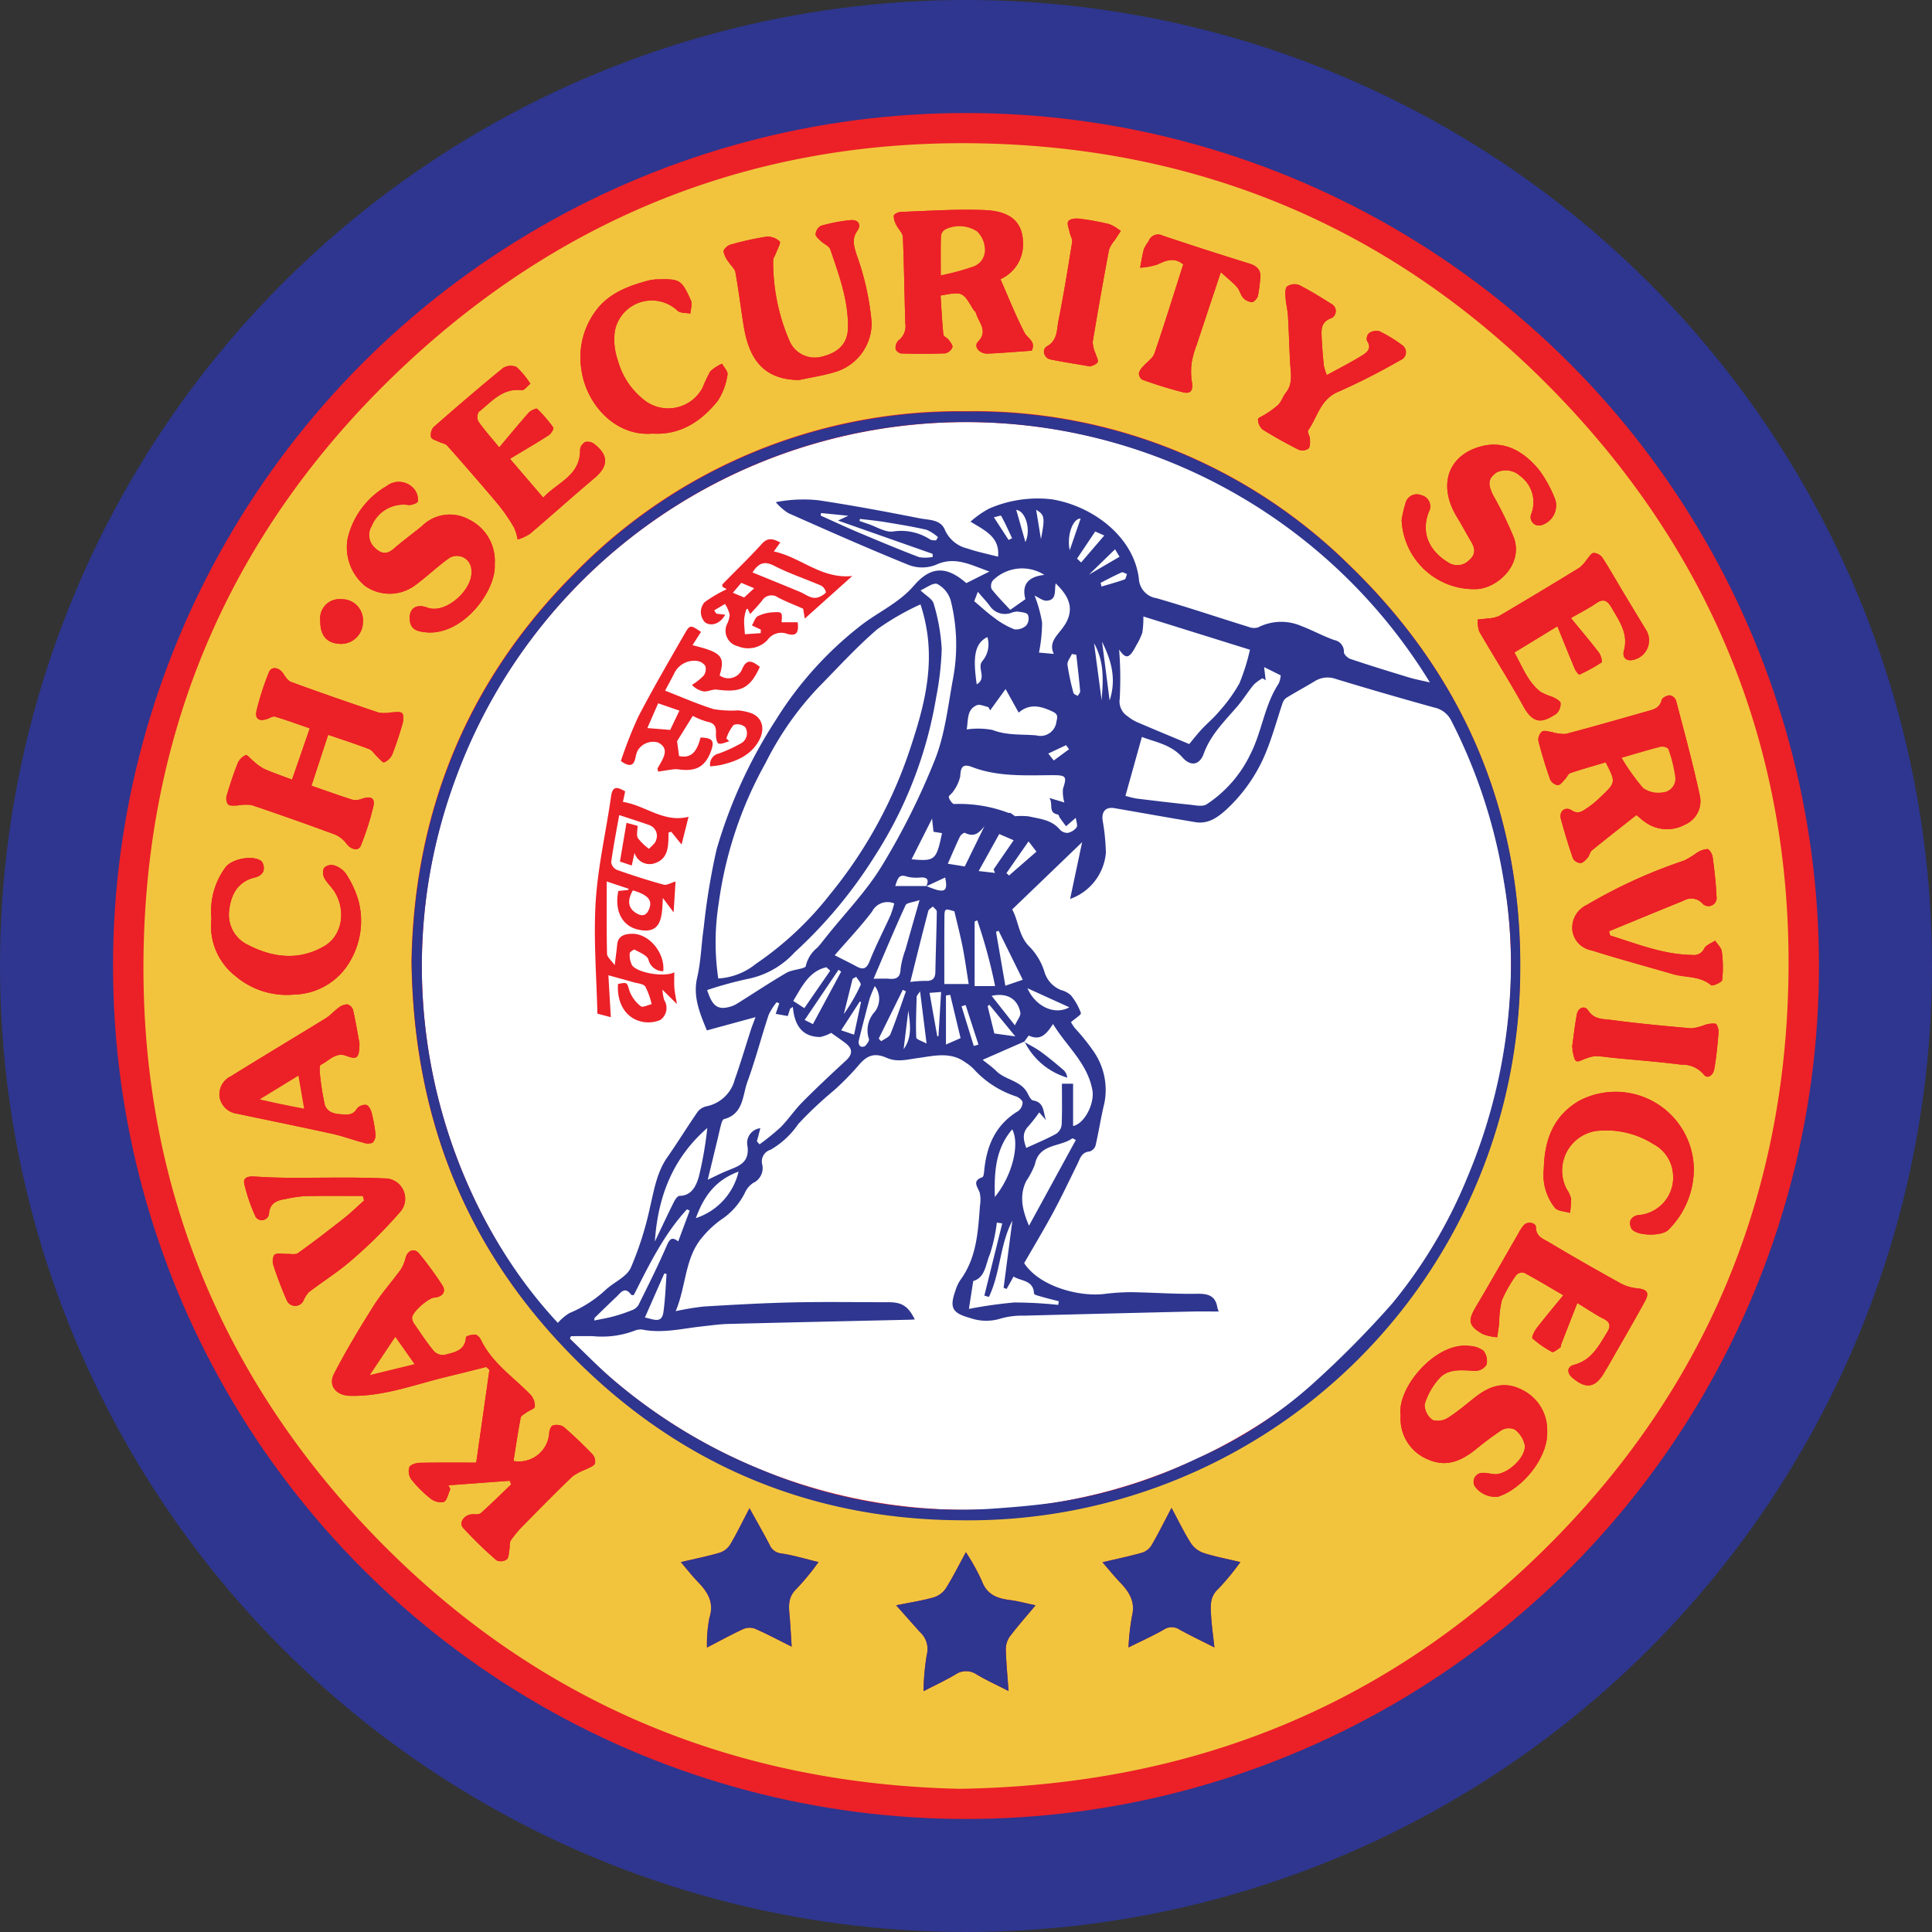 <svg xmlns="http://www.w3.org/2000/svg" viewBox="0 0 226.5 226.5"><rect x="0" y="0" width="226.5" height="226.5" fill="#333333" stroke="none"/><g id="Layer_2" data-name="Layer 2"><g id="Layer_1-2" data-name="Layer 1"><circle cx="113.25" cy="113.25" r="113.25" fill="#2e368f"/><circle cx="113.25" cy="113.25" r="100" fill="#ec2027"/><path d="M110.666,116.124c0-1.858-.03-3.285.028-4.709a1.053,1.053,0,0,1,.6-.716,3.794,3.794,0,0,1,3.632.3,3.072,3.072,0,0,1,.888,1.893,2.051,2.051,0,0,1-1.433,2.233A29.334,29.334,0,0,1,110.666,116.124Z" fill="#f2c43e"/><path d="M112.51,209.712C85.4,209.123,61.7,199.105,42.676,178.78c-17.208-18.389-25.925-40.5-25.858-65.592.075-27.852,10.509-51.673,30.957-70.67C67.01,24.649,90.088,16,116.309,16.843c26.685.855,49.393,11.307,67.6,30.841,17.093,18.34,25.831,40.381,25.774,65.387-.064,27.883-10.475,51.739-30.95,70.8C160.339,200.986,138.287,209.312,112.51,209.712ZM48.236,112.689c.218,17.589,5.928,32.6,17.7,45.067,12.622,13.372,28.368,20.331,46.7,20.415a64.664,64.664,0,0,0,65.527-62.348c.687-19.424-6.021-36.118-20.01-49.62a62.615,62.615,0,0,0-44.945-18,62.943,62.943,0,0,0-45.86,18.989C54.693,79.838,48.538,95.294,48.236,112.689ZM60.2,171.28c.27-1.688.515-3.389.841-5.074.049-.254.468-.449.736-.643.316-.229.915-.415.925-.641a2,2,0,0,0-.461-1.358c-2.011-2.1-4.528-3.729-5.848-6.461-.13-.27-.429-.611-.678-.635-.367-.036-1.083.164-1.091.3-.092,1.628-1.413,1.772-2.513,2.079a1.48,1.48,0,0,1-1.244-.441c-.828-1-1.546-2.1-2.286-3.172a1.316,1.316,0,0,1-.276-.736c.04-.7,1.891-2.322,2.649-2.382.924-.073,1.38-.687.907-1.422a40.184,40.184,0,0,0-2.73-3.734c-.546-.667-1.323-.378-1.569.457a4.6,4.6,0,0,1-.561,1.391c-1.04,1.445-2.25,2.778-3.2,4.279-1.64,2.6-3.233,5.246-4.644,7.977-.716,1.387.259,2.534,1.841,2.578,3.918.11,7.534-1.3,11.253-2.2,1.587-.382,3.168-.787,4.752-1.182l.373.338c-.508,3.575-1.017,7.15-1.547,10.877-2.084,0-4.373-.026-6.66.023-.419.009-1.067.23-1.187.525a1.651,1.651,0,0,0,.222,1.4,13.293,13.293,0,0,0,2.192,2.205,2.007,2.007,0,0,0,1.611.469c.41-.192.539-.989.791-1.522l-.236-.441,7.192-.533.171.428c-1.176,1.125-2.335,2.269-3.546,3.357-.2.178-.623.149-.941.143-.943-.019-1.715.957-1.146,1.594a47.009,47.009,0,0,0,3.92,3.81,1.252,1.252,0,0,0,1.185-.1c.25-.195.244-.737.319-1.132.071-.372-.017-.833.173-1.114a13.261,13.261,0,0,1,1.533-1.817c1.877-1.911,3.758-3.821,5.69-5.676a6.856,6.856,0,0,1,1.568-.823c.382-.206.9-.362,1.071-.69a1.269,1.269,0,0,0-.312-1.1c-1.078-1.115-2.2-2.2-3.375-3.207a1.538,1.538,0,0,0-1.261-.15c-.224.069-.426.618-.421.948A3.564,3.564,0,0,1,60.2,171.28ZM191.85,95.553c.335.274.674.6,1.059.856a4.385,4.385,0,0,0,4.62.275,2.983,2.983,0,0,0,1.765-3.349c-.809-3.771-1.827-7.5-2.805-11.229a.992.992,0,0,0-.746-.591c-.334.02-.875.294-.935.55-.217.936-.935,1.105-1.659,1.31-3.191.9-6.377,1.826-9.584,2.667a4.749,4.749,0,0,1-1.617-.215c-.4-.051-.907-.237-1.162-.063a1.274,1.274,0,0,0-.425,1.1c.387,1.53.854,3.043,1.38,4.531a1.192,1.192,0,0,0,.9.657c.289-.005.584-.442.851-.714.216-.221.348-.615.6-.7,1.378-.464,2.78-.856,4.155-1.267,1.191,2.334,1.2,2.356-.545,4.01a11.14,11.14,0,0,1-1.647,1.364c-.517.327-.994.768-1.794.254-.775-.5-1.5.128-1.27,1,.421,1.563.891,3.115,1.421,4.644a1.1,1.1,0,0,0,.881.54c.287-.01.6-.352.831-.614s.269-.678.515-.878C188.35,98.292,190.1,96.935,191.85,95.553ZM38.472,86.145c1.7.583,3.27,1.088,4.812,1.68.361.138.6.577.913.864.276.255.673.747.836.682a1.814,1.814,0,0,0,.942-.9c.48-1.21.879-2.457,1.238-3.71.106-.367.129-.979-.083-1.159-.25-.212-.8-.095-1.212-.091a4.869,4.869,0,0,1-1.488.039q-5.171-1.734-10.3-3.6c-.372-.135-.667-.593-.906-.961-.5-.769-1.4-.927-1.7-.176a31.7,31.7,0,0,0-1.449,4.5c-.227.979.313,1.3,1.276.959.3-.1.638-.336.885-.262,1.347.408,2.671.892,4.078,1.376L34.24,91.4c-1.191-.453-2.273-.817-3.312-1.281a6.589,6.589,0,0,1-1.26-.931c-.3-.232-.687-.735-.848-.668a1.847,1.847,0,0,0-.934.913c-.5,1.246-.919,2.526-1.3,3.814a1.237,1.237,0,0,0,.151,1.059c.236.2.733.126,1.116.124a5.4,5.4,0,0,1,1.63-.052q4.944,1.664,9.837,3.478a3.374,3.374,0,0,1,1.341,1.1c.517.661,1.38.855,1.647.174a31.98,31.98,0,0,0,1.47-4.618c.216-.963-.311-1.216-1.327-.875a1.972,1.972,0,0,1-1.1.125c-1.578-.494-3.134-1.061-4.834-1.649Zm82.484-45.029c.518-1.11-.5-1.448-.851-2.126-1.05-2.016-1.882-4.144-2.815-6.263a4.465,4.465,0,0,0,2.607-3.453c.325-3.318-1.52-4.527-4.477-4.646-3.259-.132-6.534.1-9.8.213-.3.01-.813.259-.839.449a2.212,2.212,0,0,0,.321,1.12c.225.474.729.907.749,1.373.143,3.385.179,6.775.286,10.162a2.07,2.07,0,0,1-.817,1.976,1.263,1.263,0,0,0-.322,1c.018.2.422.511.659.517,1.718.043,3.44.056,5.157-.011a1.215,1.215,0,0,0,.839-.7c.082-.211-.225-.611-.422-.881-.176-.242-.613-.4-.635-.63-.154-1.526-.228-3.059-.326-4.567,2.582-.476,2.581-.475,3.8,1.586.1.171.3.3.35.48.3,1.092,1.474,2.07.227,3.358-.533.551.182,1.421,1.16,1.38C117.514,41.386,119.212,41.236,120.956,41.116Zm43.249,124.839a5.164,5.164,0,0,0,3.23,5.158c2.118.923,3.826.179,5.467-1.1a37.565,37.565,0,0,1,3.133-2.341,1.7,1.7,0,0,1,1.555-.072,3.115,3.115,0,0,1,1.178,1.872c.077,1.462-2.056,3.378-3.492,3.36-.468-.006-.939-.178-1.4-.15a1.041,1.041,0,0,0-.961,1.589,2.938,2.938,0,0,0,2.723,1.195c2.769-.868,5.9-4.537,5.747-7.7a5.231,5.231,0,0,0-3-4.852c-1.99-1.02-3.738-.431-5.376.841-1.062.824-2.079,1.72-3.212,2.431a2.183,2.183,0,0,1-1.834.3,2.25,2.25,0,0,1-.944-1.837,8,8,0,0,1,1.758-3.089c1.128-1.185,2.73-.889,4.228-.841a1.568,1.568,0,0,0,1.271-.734,1.942,1.942,0,0,0-.358-1.621,2.888,2.888,0,0,0-1.63-.563C168.4,157.249,163.734,162.642,164.205,165.955Zm.116-104.995a8.482,8.482,0,0,0,8.985,8.094c2.375-.246,5.246-2.9,4.187-5.987a42.669,42.669,0,0,0-2.431-4.978c-.683-1.374-.594-1.991.386-2.7a2.479,2.479,0,0,1,2.737.388,3.816,3.816,0,0,1,1.342,4.447.981.981,0,0,0,1.163,1.349,2.409,2.409,0,0,0,1.654-2.962,14.532,14.532,0,0,0-1.907-3.515c-1.718-2.108-4-3.5-6.777-2.775-3.867,1.014-5.177,4.522-2.821,8.354.559.909,1.053,1.858,1.6,2.774.475.8.632,1.5-.2,2.217a1.928,1.928,0,0,1-2.479.255c-2-1.209-3.257-3.25-2.272-5.869a1.341,1.341,0,0,0-.847-1.994,1.367,1.367,0,0,0-1.875.964A14.462,14.462,0,0,0,164.321,60.96ZM58,66.146a5.388,5.388,0,0,0-3.011-5.239,4.637,4.637,0,0,0-5.5.744c-1.1.91-2.256,1.742-3.33,2.676-.916.8-1.608.524-2.344-.241a2.016,2.016,0,0,1-.237-2.423,4.024,4.024,0,0,1,4.345-2.455c.369.019,1.054-.249,1.073-.437a1.959,1.959,0,0,0-.386-1.369,2.328,2.328,0,0,0-3.311-.4,9.618,9.618,0,0,0-4.538,6.11,5.863,5.863,0,0,0,2.056,5.593,5.016,5.016,0,0,0,5.787-.041c1.376-1,2.608-2.2,3.988-3.19a1.7,1.7,0,0,1,2.673,1.44c.215,2.168-2.991,5.121-5.144,4.32-1.451-.54-2.274.225-2.057,1.615.152.979.9,1.164,1.748,1.266C54.212,74.652,58.2,69.266,58,66.146ZM93.678,44.552c1.421-.308,2.87-.522,4.255-.946a5.982,5.982,0,0,0,4.257-5.79,31.335,31.335,0,0,0-1.767-7.958c-.283-.953-.61-1.8.08-2.784.522-.745.125-1.348-.8-1.266a19.744,19.744,0,0,0-3.47.668,1.262,1.262,0,0,0-.612.97c-.019.262.368.582.622.827.353.342.962.567,1.1.966,1.012,2.993,2.137,5.97,2.069,9.212-.037,1.735-1.007,2.842-2.975,3.34a3.23,3.23,0,0,1-3.815-1.682,23.326,23.326,0,0,1-1.979-9.564c-.008-.279.222-.561.326-.848.173-.478.6-1.23.444-1.386a2.067,2.067,0,0,0-1.532-.566,34.834,34.834,0,0,0-4.268.948c-.329.091-.8.542-.784.81a3.033,3.033,0,0,0,.612,1.241c.246.4.7.752.778,1.176.37,2.056.626,4.133.954,6.2C87.732,41.655,89.169,44.516,93.678,44.552Zm-35.151,7.9c-.98-1.2-1.772-2.08-2.448-3.045a1.164,1.164,0,0,1,.049-1.119c1.495-1.172,2.761-2.819,5.029-2.54.3.037.677-.49,1.018-.756a10.092,10.092,0,0,0-1.613-1.961,1.7,1.7,0,0,0-1.6.123c-2.763,2.253-5.466,4.579-8.145,6.931a1.4,1.4,0,0,0-.286,1.172c.056.236.58.372.9.532s.788.219,1.015.476c2.022,2.284,4.03,4.582,5.99,6.92a20.65,20.65,0,0,1,1.828,2.67,5.885,5.885,0,0,1,.422,1.4,5.975,5.975,0,0,0,1.44-.667c2.539-2.156,5.014-4.385,7.56-6.531,1.649-1.39,1.7-2.664-.015-4.006a1.281,1.281,0,0,0-1.056-.234,1.191,1.191,0,0,0-.616.9c.061,3.066-2.665,3.82-4.313,5.623l-3.9-4.552c1.572-.945,3.079-1.82,4.546-2.76.276-.177.623-.778.537-.9a15.594,15.594,0,0,0-1.9-2.2c-.1-.1-.748.189-.977.446C60.856,49.65,59.77,50.977,58.527,52.452Zm126.39,100.313c1.307.791,2.187,1.4,3.133,1.874.828.419.724.961.352,1.56-.976,1.573-1.809,3.257-3.862,3.8-.849.226-.873.95-.2,1.526,1.594,1.361,2.7,1.179,3.733-.614.158-.274.33-.541.487-.816,1.432-2.508,2.891-5,4.278-7.534.563-1.03.256-1.4-.884-1.526a5.16,5.16,0,0,1-1.9-.549c-2.838-1.571-5.66-3.173-8.442-4.842-.644-.387-1.539-.636-1.545-1.75,0-.569-.989-.74-1.421-.272a5.466,5.466,0,0,0-.65.991c-1.645,2.841-3.26,5.7-4.936,8.524-1,1.679-.942,2.26.733,3.249a5.734,5.734,0,0,0,1.729.381c.08-.566.173-1.13.236-1.7a11.052,11.052,0,0,1,.306-2.616,15.584,15.584,0,0,1,1.7-2.98.971.971,0,0,1,.908-.263c1.462.78,2.882,1.637,4.6,2.638-1.1,1.345-2.145,2.589-3.138,3.875-.262.339-.6,1.078-.489,1.174a11.892,11.892,0,0,0,2.3,1.6c.185.1.657-.314.977-.522.071-.047.043-.228.086-.338C183.615,156.09,184.222,154.542,184.917,152.765Zm-.748-80.3c1.228-.712,2.153-1.175,2.995-1.757.882-.609,1.336-.224,1.773.533.905,1.564,2,3.05,1.445,5.049-.171.614.108,1.164.837,1.113a2.338,2.338,0,0,0,1.735-3.6q-1.359-2.229-2.7-4.466c-.795-1.321-1.548-2.668-2.391-3.957a1.361,1.361,0,0,0-1.028-.558c-.285.022-.544.491-.8.775a4.725,4.725,0,0,1-.827.935q-4.7,2.88-9.452,5.684a3.789,3.789,0,0,1-1.313.285c-.4.062-.8.082-1.2.121a3.911,3.911,0,0,0,.186,1.424c1.7,2.942,3.543,5.807,5.182,8.783,1.265,2.3,2.4,1.774,3.832.873a1.616,1.616,0,0,0,.518-1.265c-.012-.255-.546-.534-.892-.714a9.741,9.741,0,0,1-1.392-.569c-1.565-1.181-2.182-2.991-3.132-4.653l5.037-3.075c.724,1.781,1.372,3.4,2.051,5.015.109.259.462.683.524.654a19.01,19.01,0,0,0,2.6-1.43c.117-.081-.062-.842-.293-1.144C186.444,75.188,185.358,73.913,184.169,72.46ZM42.141,122.286c-.2-1.047-.435-2.486-.755-3.907a.988.988,0,0,0-.683-.629,1.766,1.766,0,0,0-1.015.4c-.526.374-.956.894-1.5,1.23-3.7,2.277-7.432,4.5-11.118,6.8a2.334,2.334,0,0,0-1.319,2.479,2.381,2.381,0,0,0,2.036,1.91c3.735.784,7.475,1.545,11.2,2.365,1.207.265,2.374.705,3.57,1.022a1.619,1.619,0,0,0,1.116.019,1.271,1.271,0,0,0,.344-1.023,16.529,16.529,0,0,0-.466-2.554c-.087-.335-.364-.82-.616-.861a1.265,1.265,0,0,0-1.08.421c-.466.813-1.152.745-1.87.674a3.111,3.111,0,0,1-1.147-.237,1.522,1.522,0,0,1-.748-.818,30.972,30.972,0,0,1-.541-3.266c-.061-.505-.146-1.384.061-1.479.95-.435,1.713-1.525,2.982-1.047S42.134,124.063,42.141,122.286ZM132.3,193.142c1.549-.773,2.89-1.371,4.154-2.1a1.637,1.637,0,0,1,1.833.01c1.3.715,2.642,1.353,4.085,2.083-.147-1.367-.322-2.575-.394-3.79-.064-1.093-.155-2.154.838-3.065a28.944,28.944,0,0,0,2.6-3.15c-1.59-.381-2.992-.64-4.338-1.076a2.948,2.948,0,0,1-1.467-1.141c-.793-1.249-1.437-2.592-2.271-4.14-.871,1.652-1.57,3.068-2.364,4.427a2.019,2.019,0,0,1-1.095.832c-1.456.412-2.94.72-4.636,1.12.79.909,1.381,1.646,2.033,2.326,1.082,1.128,1.859,2.29,1.425,4A27.287,27.287,0,0,0,132.3,193.142Zm-24.026,5.128c1.428-.74,2.612-1.284,3.722-1.951a2.211,2.211,0,0,1,2.525,0c1.133.67,2.338,1.219,3.72,1.927-.125-1.759-.275-3.256-.316-4.756a2.631,2.631,0,0,1,.4-1.543c.934-1.256,1.981-2.428,3.085-3.754-1.134-.236-2.08-.5-3.043-.618-1.495-.192-2.678-.646-3.264-2.25a24.772,24.772,0,0,0-1.865-3.357c-.9,1.64-1.571,3.02-2.393,4.306a2.684,2.684,0,0,1-1.444,1.011c-1.352.375-2.748.59-4.34.912,1.009,1.136,1.891,2.135,2.781,3.127a2.674,2.674,0,0,1,.813,2.667A27.966,27.966,0,0,0,108.271,198.27ZM79.822,183.136c.726.854,1.274,1.572,1.9,2.217,1.176,1.215,2.054,2.429,1.449,4.314a15.881,15.881,0,0,0-.286,3.487c1.538-.8,2.854-1.523,4.216-2.152a1.882,1.882,0,0,1,1.367-.078c1.409.611,2.767,1.339,4.345,2.122-.073-1.171-.127-2.153-.2-3.134-.095-1.29-.4-2.555.778-3.651a29.571,29.571,0,0,0,2.571-3.131c-1.558-.374-2.951-.805-4.377-1.013a1.665,1.665,0,0,1-1.383-1.062c-.707-1.354-1.469-2.679-2.333-4.239-.847,1.616-1.5,2.977-2.272,4.27a2.3,2.3,0,0,1-1.214.944C82.959,182.45,81.5,182.741,79.822,183.136Zm108.942-73.463-.127-.5c2.913-1.2,5.821-2.4,8.741-3.584a1.765,1.765,0,0,1,2.173.289.958.958,0,0,0,1.683-.789c-.059-1.536-.24-3.071-.444-4.6-.048-.357-.374-.928-.615-.951A2.567,2.567,0,0,0,198.9,100a11.065,11.065,0,0,1-1.439.886,59.58,59.58,0,0,0-11.413,5.2,2.944,2.944,0,0,0-1.69,3.119,2.736,2.736,0,0,0,2.216,2.21c3.153,1.005,6.354,1.858,9.53,2.79,1.489.437,3.167.183,4.5,1.3.169.141,1.266-.341,1.3-.612a13.935,13.935,0,0,0-.043-3.334c-.055-.451-.513-.852-.787-1.276-.439.3-1.056.5-1.274.913a1.33,1.33,0,0,1-1.421.76C194.992,111.911,191.916,110.644,188.764,109.673ZM42.54,140.209l.144.532c-.785.7-1.538,1.441-2.363,2.091-1.77,1.394-3.557,2.769-5.388,4.08-.3.217-.865.081-1.307.093-.474.013-1.027-.137-1.393.063-.227.124-.328.819-.213,1.168a44.491,44.491,0,0,0,1.595,4.206,1.077,1.077,0,0,0,1.973.021,3.34,3.34,0,0,1,.615-.968c1.661-1.271,3.455-2.385,5.022-3.76a53.3,53.3,0,0,0,5.576-5.527,2.372,2.372,0,0,0-1.735-4.054c-3.762-.171-7.537-.05-11.307-.075-1.32-.009-2.642-.062-3.96-.146-.693-.044-1.344.1-1.156.88a20.281,20.281,0,0,0,1.341,3.875.865.865,0,0,0,1.549-.32c.065-1.319.9-1.636,1.951-1.8a16.273,16.273,0,0,1,2.215-.338C37.979,140.181,40.26,140.209,42.54,140.209ZM76.5,50.833c3.294.192,5.726-1.447,7.658-3.855a7.614,7.614,0,0,0,1.13-3.056c.082-.361-.41-.853-.64-1.285a4.873,4.873,0,0,0-1.382.907,16.665,16.665,0,0,0-.908,1.924,4.56,4.56,0,0,1-6.626,1.59,8.829,8.829,0,0,1-3.3-4.811,7.368,7.368,0,0,1-.346-3.463,4.407,4.407,0,0,1,7.374-2.331c.34.284.978.213,1.478.308.03-.518.248-1.121.06-1.541-1.114-2.478-1.294-2.54-4.072-2.466a5.358,5.358,0,0,0-1.278.235c-2.363.659-4.563,1.581-6.006,3.734a9.107,9.107,0,0,0-1.482,6.623C68.725,47.4,72.138,51.2,76.5,50.833ZM24.789,107.707a7.431,7.431,0,0,0,2.792,6.706,9.306,9.306,0,0,0,6.96,2.184,7.763,7.763,0,0,0,6.64-4.157,9.3,9.3,0,0,0,.865-6.773,11.512,11.512,0,0,0-1.533-3.3,2.7,2.7,0,0,0-1.442-.94,1.211,1.211,0,0,0-1.094.347,1.375,1.375,0,0,0,.053,1.171c.291.553.789.991,1.136,1.519,1.41,2.15,1.041,5.19-1.171,6.469-2.919,1.688-5.943,1.372-8.866-.132a3.9,3.9,0,0,1-2.28-3.88c.167-1.85.905-3.556,3.073-4.061a1.432,1.432,0,0,0,.935-.662,1.344,1.344,0,0,0-.168-1.2c-.938-.83-3.535-.328-4.274.71A8.663,8.663,0,0,0,24.789,107.707ZM180.992,137a6.2,6.2,0,0,0,1.294,4.593c.336.41,1.167.415,1.772.606a9.774,9.774,0,0,0,.12-1.707,3.324,3.324,0,0,0-.5-1.074,4.7,4.7,0,0,1,3.364-6.816,10.33,10.33,0,0,1,6.784,1.522,4.307,4.307,0,0,1,2.3,3.406,4.421,4.421,0,0,1-4.065,4.925,1.2,1.2,0,0,0-.9.58,1.243,1.243,0,0,0,.163,1.088c.694.8,3.521.821,4.267.063a10.042,10.042,0,0,0,2.985-7.294,9.178,9.178,0,0,0-13.384-7.87C182.1,130.791,181.071,133.653,180.992,137ZM155.555,43.974a6.3,6.3,0,0,1-.358-1.12c-.112-1.064-.2-2.131-.249-3.2-.05-1-.132-1.935,1.2-2.385a.942.942,0,0,0-.08-1.651c-1.24-.777-2.485-1.557-3.789-2.214a1.573,1.573,0,0,0-1.38.169c-.246.186-.222.824-.194,1.253.049.745.244,1.481.288,2.225.109,1.825.153,3.654.252,5.479.065,1.206.368,2.423-.5,3.508-.343.43-.506,1.015-.881,1.4a10.262,10.262,0,0,1-1.538,1.134c-.293.2-.857.406-.847.584a1.648,1.648,0,0,0,.525,1.188c1.373.863,2.8,1.649,4.247,2.38a1.236,1.236,0,0,0,1.141-.134c.225-.219.189-.756.175-1.15-.012-.336-.34-.8-.211-.981,1.121-1.581,1.414-3.7,3.636-4.573a77.575,77.575,0,0,0,7.163-3.652,1,1,0,0,0,.271-1.741,16.133,16.133,0,0,0-2.726-1.667,1.5,1.5,0,0,0-1.192.225.946.946,0,0,0-.256.891c.626.891,0,1.379-.577,1.734C158.371,42.486,157,43.181,155.555,43.974ZM138.717,31c-1.13,3.534-2.2,7-3.375,10.435-.2.574-.863.983-1.292,1.486a1.872,1.872,0,0,0-.525.8.914.914,0,0,0,.363.78,49.6,49.6,0,0,0,4.858,1.5c.9.209,1.153-.325.989-1.22a7.741,7.741,0,0,1-.011-2.359,11.394,11.394,0,0,1,.588-2.042c.887-2.693,1.786-5.383,2.813-8.471.769.7,1.388,1.186,1.906,1.763.309.344.391.891.7,1.232a1.552,1.552,0,0,0,1.044.514c.25-.009.617-.434.7-.736a16.311,16.311,0,0,0,.267-1.987c.138-1.013-.34-1.508-1.289-1.8q-5.089-1.579-10.144-3.273a1.169,1.169,0,0,0-1.648.652,5.525,5.525,0,0,0-.55.91c-.2.721-.306,1.467-.451,2.2A7.889,7.889,0,0,0,135.706,31C136.727,30.517,137.66,30.128,138.717,31Zm-10.9,11.966c.182-.094.684-.2.859-.494.133-.225-.153-.7-.25-1.058a3.587,3.587,0,0,1-.322-1.319q.9-5.421,1.916-10.823a3.621,3.621,0,0,1,.662-1.095c.234-.365.475-.725.714-1.088a5.175,5.175,0,0,0-1.317-.8,30.048,30.048,0,0,0-3.6-.654c-.413-.052-1.069.041-1.237.306-.181.284.066.854.158,1.292.082.4.349.806.29,1.17-.492,3.072-.99,6.146-1.6,9.2-.212,1.058-.088,2.3-1.346,3-.641.358-.359,1.38.394,1.536C124.6,42.437,126.086,42.66,127.816,42.961ZM184.3,122.8l.065.008a1.766,1.766,0,0,0,.006.477c.116.394.164.975.43,1.112s.754-.193,1.148-.307a3.956,3.956,0,0,1,1.11-.274c.748.018,1.492.147,2.239.219,2.6.253,5.2.444,7.79.781a3.274,3.274,0,0,1,2.617,1.112c.505.688,1.154.056,1.262-.555.256-1.436.393-2.895.508-4.351.027-.343-.155-.953-.359-1.01a3.013,3.013,0,0,0-1.312.169,5.7,5.7,0,0,1-1.547.373c-3.109-.273-6.22-.56-9.312-.978-.942-.127-2.037-.018-2.742-1.1-.421-.645-1.189-.36-1.343.46C184.622,120.21,184.483,121.507,184.3,122.8ZM37.548,72.8c-.01,1.766.8,2.659,2.437,2.691a2.571,2.571,0,0,0,2.565-2.577,2.47,2.47,0,0,0-2.544-2.665A2.261,2.261,0,0,0,37.548,72.8Z" fill="#f2c43e"/><path d="M132.3,193.142a27.287,27.287,0,0,1,.407-3.662c.434-1.715-.343-2.877-1.425-4-.652-.68-1.243-1.417-2.033-2.326,1.7-.4,3.18-.708,4.636-1.12a2.019,2.019,0,0,0,1.095-.832c.794-1.359,1.493-2.775,2.364-4.427.834,1.548,1.478,2.891,2.271,4.14a2.948,2.948,0,0,0,1.467,1.141c1.346.436,2.748.7,4.338,1.076a28.944,28.944,0,0,1-2.6,3.15c-.993.911-.9,1.972-.838,3.065.072,1.215.247,2.423.394,3.79-1.443-.73-2.785-1.368-4.085-2.083a1.637,1.637,0,0,0-1.833-.01C135.187,191.771,133.846,192.369,132.3,193.142Z" fill="#2e368f"/><path d="M108.271,198.27a27.966,27.966,0,0,1,.382-4.275,2.674,2.674,0,0,0-.813-2.667c-.89-.992-1.772-1.991-2.781-3.127,1.592-.322,2.988-.537,4.34-.912a2.684,2.684,0,0,0,1.444-1.011c.822-1.286,1.5-2.666,2.393-4.306a24.772,24.772,0,0,1,1.865,3.357c.586,1.6,1.769,2.058,3.264,2.25.963.123,1.909.382,3.043.618-1.1,1.326-2.151,2.5-3.085,3.754a2.631,2.631,0,0,0-.4,1.543c.041,1.5.191,3,.316,4.756-1.382-.708-2.587-1.257-3.72-1.927a2.211,2.211,0,0,0-2.525,0C110.883,196.986,109.7,197.53,108.271,198.27Z" fill="#2e368f"/><path d="M79.822,183.136c1.676-.395,3.137-.686,4.56-1.106a2.3,2.3,0,0,0,1.214-.944c.77-1.293,1.425-2.654,2.272-4.27.864,1.56,1.626,2.885,2.333,4.239a1.665,1.665,0,0,0,1.383,1.062c1.426.208,2.819.639,4.377,1.013a29.571,29.571,0,0,1-2.571,3.131c-1.179,1.1-.873,2.361-.778,3.651.072.981.126,1.963.2,3.134-1.578-.783-2.936-1.511-4.345-2.122A1.882,1.882,0,0,0,87.1,191c-1.362.629-2.678,1.356-4.216,2.152a15.881,15.881,0,0,1,.286-3.487c.605-1.885-.273-3.1-1.449-4.314C81.1,184.708,80.548,183.99,79.822,183.136Z" fill="#2e368f"/><path d="M60.2,171.28a3.564,3.564,0,0,0,4.186-3.214c0-.33.2-.879.421-.948a1.538,1.538,0,0,1,1.261.15c1.178,1.008,2.3,2.092,3.375,3.207a1.269,1.269,0,0,1,.312,1.1c-.17.328-.689.484-1.071.69a6.856,6.856,0,0,0-1.568.823c-1.932,1.855-3.813,3.765-5.69,5.676a13.261,13.261,0,0,0-1.533,1.817c-.19.281-.1.742-.173,1.114-.075.395-.069.937-.319,1.132a1.252,1.252,0,0,1-1.185.1,47.009,47.009,0,0,1-3.92-3.81c-.569-.637.2-1.613,1.146-1.594.318.006.743.035.941-.143,1.211-1.088,2.37-2.232,3.546-3.357l-.171-.428-7.192.533.236.441c-.252.533-.381,1.33-.791,1.522a2.007,2.007,0,0,1-1.611-.469,13.293,13.293,0,0,1-2.192-2.205,1.651,1.651,0,0,1-.222-1.4c.12-.3.768-.516,1.187-.525,2.287-.049,4.576-.023,6.66-.023.53-3.727,1.039-7.3,1.547-10.877l-.373-.338c-1.584.4-3.165.8-4.752,1.182-3.719.9-7.335,2.309-11.253,2.2-1.582-.044-2.557-1.191-1.841-2.578,1.411-2.731,3-5.375,4.644-7.977.946-1.5,2.156-2.834,3.2-4.279a4.6,4.6,0,0,0,.561-1.391c.246-.835,1.023-1.124,1.569-.457a40.184,40.184,0,0,1,2.73,3.734c.473.735.017,1.349-.907,1.422-.758.06-2.609,1.683-2.649,2.382a1.316,1.316,0,0,0,.276.736c.74,1.074,1.458,2.169,2.286,3.172a1.48,1.48,0,0,0,1.244.441c1.1-.307,2.421-.451,2.513-2.079.008-.131.724-.331,1.091-.3.249.024.548.365.678.635,1.32,2.732,3.837,4.364,5.848,6.461a2,2,0,0,1,.461,1.358c-.01.226-.609.412-.925.641-.268.194-.687.389-.736.643C60.719,167.891,60.474,169.592,60.2,171.28ZM46.586,156.673l-2.98,4.467,5.226-1.277Z" fill="#ec2027"/><path d="M191.85,95.553c-1.753,1.382-3.5,2.739-5.216,4.136-.246.2-.3.624-.515.878s-.544.6-.831.614a1.1,1.1,0,0,1-.881-.54c-.53-1.529-1-3.081-1.421-4.644-.234-.869.5-1.494,1.27-1,.8.514,1.277.073,1.794-.254a11.14,11.14,0,0,0,1.647-1.364c1.742-1.654,1.736-1.676.545-4.01-1.375.411-2.777.8-4.155,1.267-.248.084-.38.478-.6.7-.267.272-.562.709-.851.714a1.192,1.192,0,0,1-.9-.657c-.526-1.488-.993-3-1.38-4.531a1.274,1.274,0,0,1,.425-1.1c.255-.174.766.012,1.162.063a4.749,4.749,0,0,0,1.617.215c3.207-.841,6.393-1.764,9.584-2.667.724-.2,1.442-.374,1.659-1.31.06-.256.6-.53.935-.55a.992.992,0,0,1,.746.591c.978,3.732,2,7.458,2.805,11.229a2.983,2.983,0,0,1-1.765,3.349,4.385,4.385,0,0,1-4.62-.275C192.524,96.152,192.185,95.827,191.85,95.553Zm-1.488-6.77a25.122,25.122,0,0,0,2.523,3.542,3.113,3.113,0,0,0,2.257.508,1.618,1.618,0,0,0,1.51-1.7,16.186,16.186,0,0,0-.82-3.351c-.057-.181-.609-.362-.872-.3C193.561,87.831,192.181,88.258,190.362,88.783Z" fill="#ec2027"/><path d="M38.472,86.145l-1.959,5.971c1.7.588,3.256,1.155,4.834,1.649a1.972,1.972,0,0,0,1.1-.125c1.016-.341,1.543-.088,1.327.875a31.98,31.98,0,0,1-1.47,4.618c-.267.681-1.13.487-1.647-.174a3.374,3.374,0,0,0-1.341-1.1q-4.891-1.814-9.837-3.478a5.4,5.4,0,0,0-1.63.052c-.383,0-.88.078-1.116-.124a1.237,1.237,0,0,1-.151-1.059c.38-1.288.8-2.568,1.3-3.814a1.847,1.847,0,0,1,.934-.913c.161-.067.552.436.848.668a6.589,6.589,0,0,0,1.26.931c1.039.464,2.121.828,3.312,1.281l2.083-6.01c-1.407-.484-2.731-.968-4.078-1.376-.247-.074-.59.158-.885.262-.963.339-1.5.02-1.276-.959a31.7,31.7,0,0,1,1.449-4.5c.3-.751,1.2-.593,1.7.176.239.368.534.826.906.961q5.124,1.864,10.3,3.6a4.869,4.869,0,0,0,1.488-.039c.417,0,.962-.121,1.212.091.212.18.189.792.083,1.159-.359,1.253-.758,2.5-1.238,3.71a1.814,1.814,0,0,1-.942.9c-.163.065-.56-.427-.836-.682-.31-.287-.552-.726-.913-.864C41.742,87.233,40.167,86.728,38.472,86.145Z" fill="#ec2027"/><path d="M120.109,38.992c-1.05-2.02-1.89-4.15-2.82-6.26a4.492,4.492,0,0,0,2.61-3.46c.32-3.32-1.52-4.53-4.48-4.64-3.26-.14-6.53.1-9.8.21-.3.01-.81.26-.84.45a2.2,2.2,0,0,0,.32,1.12c.23.47.73.91.75,1.37.14,3.39.18,6.78.29,10.16a2.1,2.1,0,0,1-.82,1.98,1.256,1.256,0,0,0-.32,1,.876.876,0,0,0,.66.52c1.72.04,3.44.05,5.15-.02a1.188,1.188,0,0,0,.84-.69c.09-.21-.22-.61-.42-.88-.17-.24-.61-.4-.63-.63-.16-1.53-.23-3.06-.33-4.57,2.58-.47,2.58-.47,3.81,1.59.1.17.3.3.35.48.3,1.09,1.47,2.07.22,3.36-.53.55.18,1.42,1.16,1.38,1.7-.08,3.4-.23,5.15-.35C121.469,40,120.459,39.672,120.109,38.992Zm-6.09-7.72a29.782,29.782,0,0,1-3.71,1c0-1.86-.03-3.28.03-4.71a1.039,1.039,0,0,1,.59-.71,3.8,3.8,0,0,1,3.63.29,3.062,3.062,0,0,1,.89,1.9A2.046,2.046,0,0,1,114.019,31.272Z" fill="#ec2027"/><path d="M114.019,31.272a29.782,29.782,0,0,1-3.71,1c0-1.86-.03-3.28.03-4.71a1.039,1.039,0,0,1,.59-.71,3.8,3.8,0,0,1,3.63.29,3.062,3.062,0,0,1,.89,1.9A2.046,2.046,0,0,1,114.019,31.272Z" fill="#f2c43e"/><path d="M164.205,165.955c-.471-3.313,4.194-8.706,8.086-8.162a2.888,2.888,0,0,1,1.63.563,1.942,1.942,0,0,1,.358,1.621,1.568,1.568,0,0,1-1.271.734c-1.5-.048-3.1-.344-4.228.841a8,8,0,0,0-1.758,3.089,2.25,2.25,0,0,0,.944,1.837,2.183,2.183,0,0,0,1.834-.3c1.133-.711,2.15-1.607,3.212-2.431,1.638-1.272,3.386-1.861,5.376-.841a5.231,5.231,0,0,1,3,4.852c.148,3.164-2.978,6.833-5.747,7.7a2.938,2.938,0,0,1-2.723-1.195,1.041,1.041,0,0,1,.961-1.589c.463-.028.934.144,1.4.15,1.436.018,3.569-1.9,3.492-3.36a3.115,3.115,0,0,0-1.178-1.872,1.7,1.7,0,0,0-1.555.072,37.565,37.565,0,0,0-3.133,2.341c-1.641,1.281-3.349,2.025-5.467,1.1A5.164,5.164,0,0,1,164.205,165.955Z" fill="#ec2027"/><path d="M164.321,60.96a14.462,14.462,0,0,1,.449-1.937,1.367,1.367,0,0,1,1.875-.964,1.341,1.341,0,0,1,.847,1.994c-.985,2.619.277,4.66,2.272,5.869a1.928,1.928,0,0,0,2.479-.255c.828-.715.671-1.42.2-2.217-.547-.916-1.041-1.865-1.6-2.774-2.356-3.832-1.046-7.34,2.821-8.354,2.778-.728,5.059.667,6.777,2.775a14.532,14.532,0,0,1,1.907,3.515,2.409,2.409,0,0,1-1.654,2.962.981.981,0,0,1-1.163-1.349,3.816,3.816,0,0,0-1.342-4.447,2.479,2.479,0,0,0-2.737-.388c-.98.708-1.069,1.325-.386,2.7a42.669,42.669,0,0,1,2.431,4.978c1.059,3.084-1.812,5.741-4.187,5.987A8.482,8.482,0,0,1,164.321,60.96Z" fill="#ec2027"/><path d="M58,66.146c.208,3.12-3.784,8.506-8.189,7.973-.845-.1-1.6-.287-1.748-1.266-.217-1.39.606-2.155,2.057-1.615,2.153.8,5.359-2.152,5.144-4.32a1.7,1.7,0,0,0-2.673-1.44c-1.38.993-2.612,2.192-3.988,3.19a5.016,5.016,0,0,1-5.787.041,5.863,5.863,0,0,1-2.056-5.593,9.618,9.618,0,0,1,4.538-6.11,2.328,2.328,0,0,1,3.311.4,1.959,1.959,0,0,1,.386,1.369c-.019.188-.7.456-1.073.437a4.024,4.024,0,0,0-4.345,2.455,2.016,2.016,0,0,0,.237,2.423c.736.765,1.428,1.038,2.344.241,1.074-.934,2.234-1.766,3.33-2.676a4.637,4.637,0,0,1,5.5-.744A5.388,5.388,0,0,1,58,66.146Z" fill="#ec2027"/><path d="M93.678,44.552c-4.509-.036-5.946-2.9-6.509-6.435-.328-2.064-.584-4.141-.954-6.2-.077-.424-.532-.772-.778-1.176a3.033,3.033,0,0,1-.612-1.241c-.011-.268.455-.719.784-.81a34.834,34.834,0,0,1,4.268-.948,2.067,2.067,0,0,1,1.532.566c.157.156-.271.908-.444,1.386-.1.287-.334.569-.326.848a23.326,23.326,0,0,0,1.979,9.564,3.23,3.23,0,0,0,3.815,1.682c1.968-.5,2.938-1.6,2.975-3.34.068-3.242-1.057-6.219-2.069-9.212-.135-.4-.744-.624-1.1-.966-.254-.245-.641-.565-.622-.827a1.262,1.262,0,0,1,.612-.97,19.744,19.744,0,0,1,3.47-.668c.926-.082,1.323.521.8,1.266-.69.984-.363,1.831-.08,2.784a31.335,31.335,0,0,1,1.767,7.958,5.982,5.982,0,0,1-4.257,5.79C96.548,44.03,95.1,44.244,93.678,44.552Z" fill="#ec2027"/><path d="M58.527,52.452c1.243-1.475,2.329-2.8,3.469-4.079.229-.257.877-.542.977-.446a15.594,15.594,0,0,1,1.9,2.2c.086.121-.261.722-.537.9-1.467.94-2.974,1.815-4.546,2.76l3.9,4.552c1.648-1.8,4.374-2.557,4.313-5.623a1.191,1.191,0,0,1,.616-.9,1.281,1.281,0,0,1,1.056.234c1.717,1.342,1.664,2.616.015,4.006-2.546,2.146-5.021,4.375-7.56,6.531a5.975,5.975,0,0,1-1.44.667,5.885,5.885,0,0,0-.422-1.4,20.65,20.65,0,0,0-1.828-2.67c-1.96-2.338-3.968-4.636-5.99-6.92-.227-.257-.678-.309-1.015-.476s-.848-.3-.9-.532a1.4,1.4,0,0,1,.286-1.172c2.679-2.352,5.382-4.678,8.145-6.931a1.7,1.7,0,0,1,1.6-.123,10.092,10.092,0,0,1,1.613,1.961c-.341.266-.714.793-1.018.756-2.268-.279-3.534,1.368-5.029,2.54a1.164,1.164,0,0,0-.049,1.119C56.755,50.372,57.547,51.256,58.527,52.452Z" fill="#ec2027"/><path d="M184.917,152.765c-.695,1.777-1.3,3.325-1.9,4.875-.043.11-.015.291-.086.338-.32.208-.792.62-.977.522a11.892,11.892,0,0,1-2.3-1.6c-.108-.1.227-.835.489-1.174.993-1.286,2.041-2.53,3.138-3.875-1.722-1-3.142-1.858-4.6-2.638a.971.971,0,0,0-.908.263,15.584,15.584,0,0,0-1.7,2.98,11.052,11.052,0,0,0-.306,2.616c-.063.568-.156,1.132-.236,1.7a5.734,5.734,0,0,1-1.729-.381c-1.675-.989-1.731-1.57-.733-3.249,1.676-2.823,3.291-5.683,4.936-8.524a5.466,5.466,0,0,1,.65-.991c.432-.468,1.418-.3,1.421.272.006,1.114.9,1.363,1.545,1.75,2.782,1.669,5.6,3.271,8.442,4.842a5.16,5.16,0,0,0,1.9.549c1.14.125,1.447.5.884,1.526-1.387,2.533-2.846,5.026-4.278,7.534-.157.275-.329.542-.487.816-1.034,1.793-2.139,1.975-3.733.614-.676-.576-.652-1.3.2-1.526,2.053-.546,2.886-2.23,3.862-3.8.372-.6.476-1.141-.352-1.56C187.1,154.162,186.224,153.556,184.917,152.765Z" fill="#ec2027"/><path d="M184.169,72.46c1.189,1.453,2.275,2.728,3.291,4.056.231.3.41,1.063.293,1.144a19.01,19.01,0,0,1-2.6,1.43c-.062.029-.415-.4-.524-.654-.679-1.61-1.327-3.234-2.051-5.015L177.536,76.5c.95,1.662,1.567,3.472,3.132,4.653a9.741,9.741,0,0,0,1.392.569c.346.18.88.459.892.714a1.616,1.616,0,0,1-.518,1.265c-1.43.9-2.567,1.423-3.832-.873-1.639-2.976-3.48-5.841-5.182-8.783a3.911,3.911,0,0,1-.186-1.424c.4-.039.806-.059,1.2-.121a3.789,3.789,0,0,0,1.313-.285q4.752-2.8,9.452-5.684a4.725,4.725,0,0,0,.827-.935c.257-.284.516-.753.8-.775a1.361,1.361,0,0,1,1.028.558c.843,1.289,1.6,2.636,2.391,3.957q1.344,2.238,2.7,4.466a2.338,2.338,0,0,1-1.735,3.6c-.729.051-1.008-.5-.837-1.113.556-2-.54-3.485-1.445-5.049-.437-.757-.891-1.142-1.773-.533C186.322,71.285,185.4,71.748,184.169,72.46Z" fill="#ec2027"/><path d="M42.141,122.286c-.007,1.777-.281,1.971-1.549,1.493s-2.032.612-2.982,1.047c-.207.1-.122.974-.061,1.479a30.972,30.972,0,0,0,.541,3.266,1.522,1.522,0,0,0,.748.818,3.111,3.111,0,0,0,1.147.237c.718.071,1.4.139,1.87-.674a1.265,1.265,0,0,1,1.08-.421c.252.041.529.526.616.861a16.529,16.529,0,0,1,.466,2.554,1.271,1.271,0,0,1-.344,1.023,1.619,1.619,0,0,1-1.116-.019c-1.2-.317-2.363-.757-3.57-1.022-3.726-.82-7.466-1.581-11.2-2.365a2.381,2.381,0,0,1-2.036-1.91,2.334,2.334,0,0,1,1.319-2.479c3.686-2.3,7.419-4.52,11.118-6.8.545-.336.975-.856,1.5-1.23a1.766,1.766,0,0,1,1.015-.4.988.988,0,0,1,.683.629C41.706,119.8,41.946,121.239,42.141,122.286Zm-6.489,7.686-.668-3.865-4.538,2.781c1.053.234,1.813.411,2.578.57S34.553,129.758,35.652,129.972Z" fill="#ec2027"/><path d="M188.764,109.673c3.152.971,6.228,2.238,9.613,2.274a1.33,1.33,0,0,0,1.421-.76c.218-.414.835-.616,1.274-.913.274.424.732.825.787,1.276a13.935,13.935,0,0,1,.043,3.334c-.033.271-1.13.753-1.3.612-1.331-1.113-3.009-.859-4.5-1.3-3.176-.932-6.377-1.785-9.53-2.79a2.736,2.736,0,0,1-2.216-2.21,2.944,2.944,0,0,1,1.69-3.119,59.58,59.58,0,0,1,11.413-5.2A11.065,11.065,0,0,0,198.9,100a2.567,2.567,0,0,1,1.274-.457c.241.023.567.594.615.951.2,1.525.385,3.06.444,4.6a.958.958,0,0,1-1.683.789,1.765,1.765,0,0,0-2.173-.289c-2.92,1.18-5.828,2.387-8.741,3.584Z" fill="#ec2027"/><path d="M42.54,140.209c-2.28,0-4.561-.028-6.841.017a16.273,16.273,0,0,0-2.215.338c-1.048.168-1.886.485-1.951,1.8a.865.865,0,0,1-1.549.32,20.281,20.281,0,0,1-1.341-3.875c-.188-.781.463-.924,1.156-.88,1.318.084,2.64.137,3.96.146,3.77.025,7.545-.1,11.307.075a2.372,2.372,0,0,1,1.735,4.054,53.3,53.3,0,0,1-5.576,5.527c-1.567,1.375-3.361,2.489-5.022,3.76a3.34,3.34,0,0,0-.615.968,1.077,1.077,0,0,1-1.973-.021,44.491,44.491,0,0,1-1.595-4.206c-.115-.349-.014-1.044.213-1.168.366-.2.919-.05,1.393-.063.442-.012,1,.124,1.307-.093,1.831-1.311,3.618-2.686,5.388-4.08.825-.65,1.578-1.391,2.363-2.091Z" fill="#ec2027"/><path d="M76.5,50.833c-4.36.367-7.773-3.435-8.337-7.487a9.107,9.107,0,0,1,1.482-6.623c1.443-2.153,3.643-3.075,6.006-3.734a5.358,5.358,0,0,1,1.278-.235c2.778-.074,2.958-.012,4.072,2.466.188.42-.03,1.023-.06,1.541-.5-.1-1.138-.024-1.478-.308a4.407,4.407,0,0,0-7.374,2.331,7.368,7.368,0,0,0,.346,3.463,8.829,8.829,0,0,0,3.3,4.811,4.56,4.56,0,0,0,6.626-1.59,16.665,16.665,0,0,1,.908-1.924,4.873,4.873,0,0,1,1.382-.907c.23.432.722.924.64,1.285a7.614,7.614,0,0,1-1.13,3.056C82.224,49.386,79.792,51.025,76.5,50.833Z" fill="#ec2027"/><path d="M24.789,107.707a8.663,8.663,0,0,1,1.626-6c.739-1.038,3.336-1.54,4.274-.71a1.344,1.344,0,0,1,.168,1.2,1.432,1.432,0,0,1-.935.662c-2.168.5-2.906,2.211-3.073,4.061a3.9,3.9,0,0,0,2.28,3.88c2.923,1.5,5.947,1.82,8.866.132,2.212-1.279,2.581-4.319,1.171-6.469-.347-.528-.845-.966-1.136-1.519a1.375,1.375,0,0,1-.053-1.171,1.211,1.211,0,0,1,1.094-.347,2.7,2.7,0,0,1,1.442.94,11.512,11.512,0,0,1,1.533,3.3,9.3,9.3,0,0,1-.865,6.773,7.763,7.763,0,0,1-6.64,4.157,9.306,9.306,0,0,1-6.96-2.184A7.431,7.431,0,0,1,24.789,107.707Z" fill="#ec2027"/><path d="M180.992,137c.079-3.344,1.105-6.206,4.2-7.978a9.178,9.178,0,0,1,13.384,7.87,10.042,10.042,0,0,1-2.985,7.294c-.746.758-3.573.736-4.267-.063a1.243,1.243,0,0,1-.163-1.088,1.2,1.2,0,0,1,.9-.58,4.421,4.421,0,0,0,4.065-4.925,4.307,4.307,0,0,0-2.3-3.406,10.33,10.33,0,0,0-6.784-1.522,4.7,4.7,0,0,0-3.364,6.816,3.324,3.324,0,0,1,.5,1.074,9.774,9.774,0,0,1-.12,1.707c-.6-.191-1.436-.2-1.772-.606A6.2,6.2,0,0,1,180.992,137Z" fill="#ec2027"/><path d="M155.555,43.974c1.441-.793,2.816-1.488,4.123-2.295.574-.355,1.2-.843.577-1.734a.946.946,0,0,1,.256-.891,1.5,1.5,0,0,1,1.192-.225,16.133,16.133,0,0,1,2.726,1.667,1,1,0,0,1-.271,1.741A77.575,77.575,0,0,1,157,45.889c-2.222.875-2.515,2.992-3.636,4.573-.129.182.2.645.211.981.014.394.05.931-.175,1.15a1.236,1.236,0,0,1-1.141.134c-1.448-.731-2.874-1.517-4.247-2.38a1.648,1.648,0,0,1-.525-1.188c-.01-.178.554-.379.847-.584a10.262,10.262,0,0,0,1.538-1.134c.375-.388.538-.973.881-1.4.867-1.085.564-2.3.5-3.508-.1-1.825-.143-3.654-.252-5.479-.044-.744-.239-1.48-.288-2.225-.028-.429-.052-1.067.194-1.253a1.573,1.573,0,0,1,1.38-.169c1.3.657,2.549,1.437,3.789,2.214a.942.942,0,0,1,.08,1.651c-1.334.45-1.252,1.386-1.2,2.385.052,1.069.137,2.136.249,3.2A6.3,6.3,0,0,0,155.555,43.974Z" fill="#ec2027"/><path d="M138.717,31c-1.057-.867-1.99-.478-3.011.006a7.889,7.889,0,0,1-2.047.379c.145-.736.252-1.482.451-2.2a5.525,5.525,0,0,1,.55-.91,1.169,1.169,0,0,1,1.648-.652q5.051,1.7,10.144,3.273c.949.294,1.427.789,1.289,1.8a16.311,16.311,0,0,1-.267,1.987c-.08.3-.447.727-.7.736a1.552,1.552,0,0,1-1.044-.514c-.311-.341-.393-.888-.7-1.232-.518-.577-1.137-1.063-1.906-1.763-1.027,3.088-1.926,5.778-2.813,8.471a11.394,11.394,0,0,0-.588,2.042,7.741,7.741,0,0,0,.011,2.359c.164.895-.086,1.429-.989,1.22a49.6,49.6,0,0,1-4.858-1.5.914.914,0,0,1-.363-.78,1.872,1.872,0,0,1,.525-.8c.429-.5,1.095-.912,1.292-1.486C136.517,38,137.587,34.529,138.717,31Z" fill="#ec2027"/><path d="M127.816,42.961c-1.73-.3-3.213-.524-4.679-.828-.753-.156-1.035-1.178-.394-1.536,1.258-.7,1.134-1.943,1.346-3,.61-3.051,1.108-6.125,1.6-9.2.059-.364-.208-.774-.29-1.17-.092-.438-.339-1.008-.158-1.292.168-.265.824-.358,1.237-.306a30.048,30.048,0,0,1,3.6.654,5.175,5.175,0,0,1,1.317.8c-.239.363-.48.723-.714,1.088a3.621,3.621,0,0,0-.662,1.095q-1.013,5.4-1.916,10.823a3.587,3.587,0,0,0,.322,1.319c.1.362.383.833.25,1.058C128.5,42.764,128,42.867,127.816,42.961Z" fill="#ec2027"/><path d="M184.3,122.8c.182-1.289.321-2.586.56-3.864.154-.82.922-1.105,1.343-.46.7,1.082,1.8.973,2.742,1.1,3.092.418,6.2.7,9.312.978a5.7,5.7,0,0,0,1.547-.373,3.013,3.013,0,0,1,1.312-.169c.2.057.386.667.359,1.01-.115,1.456-.252,2.915-.508,4.351-.108.611-.757,1.243-1.262.555a3.274,3.274,0,0,0-2.617-1.112c-2.586-.337-5.192-.528-7.79-.781-.747-.072-1.491-.2-2.239-.219a3.956,3.956,0,0,0-1.11.274c-.394.114-.888.441-1.148.307s-.314-.718-.43-1.112a1.766,1.766,0,0,1-.006-.477Z" fill="#ec2027"/><path d="M37.548,72.8a2.261,2.261,0,0,1,2.458-2.551,2.47,2.47,0,0,1,2.544,2.665,2.571,2.571,0,0,1-2.565,2.577C38.347,75.454,37.538,74.561,37.548,72.8Z" fill="#ec2027"/><path d="M35.652,129.972c-1.1-.214-1.865-.355-2.628-.514s-1.525-.336-2.578-.57l4.538-2.781Z" fill="#f2c43e"/><path d="M46.345,156.736l2.246,3.189L43.365,161.2Z" fill="#f2c43e"/><path d="M190.121,88.845c1.819-.525,3.2-.952,4.6-1.3.262-.065.815.115.872.3a16.161,16.161,0,0,1,.82,3.35,1.62,1.62,0,0,1-1.51,1.7,3.118,3.118,0,0,1-2.257-.509A25.064,25.064,0,0,1,190.121,88.845Z" fill="#f2c43e"/><ellipse cx="113.298" cy="113.247" rx="63.843" ry="63.761" fill="#fff"/><path d="M48.265,112.752c.3-17.4,6.457-32.852,19.107-45.5a62.941,62.941,0,0,1,45.861-18.99,62.618,62.618,0,0,1,44.944,18c13.989,13.5,20.7,30.2,20.01,49.62a64.663,64.663,0,0,1-65.527,62.348c-18.329-.084-34.076-7.042-46.7-20.415C54.193,145.349,48.483,130.341,48.265,112.752Zm60.343-8.873a12.289,12.289,0,0,0,1.215.445c1.015.263,1.283-.039.983-1.448l-2.219,1.029c.289-.636.262-1.062-.612-1.037a4.621,4.621,0,0,1-1.651-.1c-.909-.328-1.077.179-1.368,1.107Zm11.5,18.22-4.906,2.15c.523.425,1.108.83,1.608,1.322,1.087,1.07,2.906,1.1,3.671,2.623.156.31.382.776.634.817,1.406.231,1.146,1.487,1.539,2.338l-.82-.937a18.641,18.641,0,0,1-1.26,1.614c-.807.829-.566,1.662-.262,2.554,1.262-.583,2.426-1.061,3.522-1.663a1.485,1.485,0,0,0,.631-1.072c.07-1.586.03-3.177.03-4.793h1.311v4.961c1.4-.316,2.535-2.7,2.26-4.215-.572-3.155-3.017-5.125-4.614-7.749-.754,1.152-1.443,2-2.817,1.366-.064-.029-.372.47-.567.723Zm22.772,31.655c-1.082,0-2.009-.018-2.935,0q-9.975.233-19.949.489a8.968,8.968,0,0,0-2.688.341,5.657,5.657,0,0,1-3.558-.063c-2.118-.586-2.465-1.181-1.722-3.265a4.577,4.577,0,0,1,.55-1.177c1.93-2.623,2.085-5.706,2.313-8.771a3.938,3.938,0,0,0-.025-1.451c-.229-.705-.972-1.4.307-1.848.127-.044.175-.415.2-.639.262-2.973,1.3-5.492,3.994-7.116a1.311,1.311,0,0,0,.518-1.01c-.011-.248-.437-.589-.745-.7a11.5,11.5,0,0,1-5.011-3.243,5.929,5.929,0,0,0-1.023-.8c-1.706-1.238-3.736-.694-5.453-.466-1.3.173-2.458.528-3.7-.018-1.43-.628-2.33-.307-3.329.916a31.918,31.918,0,0,1-2.838,2.885,45.517,45.517,0,0,0-4.2,3.954,9.937,9.937,0,0,1-3.245,3.02,1.425,1.425,0,0,0-1,1.645,1.92,1.92,0,0,1-1.061,2.257,2.715,2.715,0,0,0-.965,1.174A8.067,8.067,0,0,1,84.523,143a11.587,11.587,0,0,0-2.145,2c-2.121,2.435-1.9,5.713-3.163,8.716a32.411,32.411,0,0,1,3.308-.546c3.488-.208,6.979-.407,10.471-.483,3.718-.081,7.439-.019,11.158-.019,1.6,0,2.312.458,3.1,2.021-.256.012-.487.028-.719.033-7.05.161-14.1.312-21.149.492-1.025.026-2.048.175-3.069.286-2.254.244-4.487.805-6.783.419a1.812,1.812,0,0,0-1,.034,10.8,10.8,0,0,1-5.015.693c-.859-.016-1.719,0-2.578,0l-.133.3c1.9,1.788,3.7,3.7,5.715,5.342a63.378,63.378,0,0,0,16.646,9.982,60.415,60.415,0,0,0,26.638,4.637c2.559-.17,5.122-.375,7.662-.724a58.7,58.7,0,0,0,16.93-5.223,51.121,51.121,0,0,0,13.28-8.532,114.226,114.226,0,0,0,9.543-9.616,57.129,57.129,0,0,0,8.8-14.767,65.043,65.043,0,0,0,5.01-21.48,56.413,56.413,0,0,0-.734-13.3,63.475,63.475,0,0,0-6.135-18.74,2.889,2.889,0,0,0-2.016-1.577q-5.779-1.6-11.519-3.343a2.829,2.829,0,0,0-2.467.243c-1.106.672-2.246,1.285-3.349,1.96a1.262,1.262,0,0,0-.456.648c-.59,1.747-1.077,3.532-1.745,5.248a18.8,18.8,0,0,1-4.765,7.139c-1.025.942-2.167,1.8-3.695,1.544-3.172-.526-6.336-1.1-9.506-1.643-1.033-.177-1.529.428-1.368,1.468a25,25,0,0,1,.374,3.764,6.308,6.308,0,0,1-4.193,5.412c.477-2.253.92-4.345,1.408-6.655l-8.2,7.886c.766,1.36.741,3.169,2.115,4.456a7.246,7.246,0,0,1,1.655,2.822,3.3,3.3,0,0,0,1.971,2.178,2.69,2.69,0,0,1,1.139.606,7.141,7.141,0,0,1,1.178,2.085c.062.187-.684.641-1.167,1.068a7.042,7.042,0,0,0,.444.683,24.209,24.209,0,0,1,2.224,2.765,7.923,7.923,0,0,1,1.243,6.08c-.4,1.628-.648,3.3-1.026,4.93a1.068,1.068,0,0,1-.687.7c-.972.08-1.129.838-1.453,1.5-.941,1.906-1.849,3.831-2.857,5.7-1.079,2-2.257,3.951-3.374,5.894,1.769,2.711,6.33,3.937,9.276,3.626a26.983,26.983,0,0,1,3.2-.222c2.586.033,5.172.234,7.755.187,1.322-.024,2.208.21,2.423,1.643A2.9,2.9,0,0,0,142.879,153.754ZM65.4,155.087a6.026,6.026,0,0,1,1.357-1.147A14.192,14.192,0,0,0,71,151.221c.963-.9,2.454-1.507,2.951-2.591a38.2,38.2,0,0,0,2.263-7.143c.48-2.036.8-4.076,2.041-5.846,1.218-1.738,2.327-3.553,3.535-5.3a1.775,1.775,0,0,1,1.039-.642,4.306,4.306,0,0,0,3.316-3.151c.683-1.918,1.254-3.876,1.883-5.814.148-.459.332-.907.547-1.489L82.87,120.8c-.865-2.111-1.648-3.982-1.132-6.21.442-1.9.478-3.9.765-5.845a78.433,78.433,0,0,1,1.513-9.182,57.045,57.045,0,0,1,6.967-15.2,42.194,42.194,0,0,1,9.965-11.053c2.041-1.579,4.442-2.619,6.2-4.656,2-2.324,3.852-2.292,6.14-.291l2.71-1.36c-2.2-.758-4.031-1.856-6.338-.76a4.387,4.387,0,0,1-3.167-.026c-4.736-1.918-9.41-3.989-14.081-6.064a6.614,6.614,0,0,1-1.464-1.282,16.844,16.844,0,0,1,4.953-.228c4,.6,7.974,1.343,11.94,2.127,1.057.208,2.439.1,2.945,1.371a3.831,3.831,0,0,0,2.644,2.167c1.134.391,2.321.628,3.578.957.239-2.361-1.63-3.1-3.225-4.111a10.932,10.932,0,0,1,2.179-1.528,14.211,14.211,0,0,1,7.366-1.085c4.794.784,9.624,4.4,10.19,9.335a2.433,2.433,0,0,0,2.084,2.258c3.618,1.044,7.191,2.247,10.789,3.364a1.672,1.672,0,0,0,1.115.05,5.942,5.942,0,0,1,5.052-.159c1.313.5,2.556,1.186,3.878,1.653a1.374,1.374,0,0,1,1.12,1.423c.011.285.461.694.791.8,2.269.759,4.557,1.464,6.847,2.16.695.212,1.415.341,2.442.583a63.827,63.827,0,0,0-58.6-30.394A63.675,63.675,0,0,0,53.641,90.692C44.05,115.889,52.189,140.947,65.4,155.087Zm42.512-84.233a30.526,30.526,0,0,0-5.044,2.9c-2.449,2.1-4.636,4.512-6.907,6.818a36.6,36.6,0,0,0-6.213,8.883,46.435,46.435,0,0,0-5.489,16.447,28.963,28.963,0,0,0-.052,8.81,7.668,7.668,0,0,0,4.391-1.7,38.426,38.426,0,0,0,8.708-8.156,53.439,53.439,0,0,0,9.534-17.5C108.562,82.119,109.887,76.821,107.913,70.854Zm23.29,5.294a42.982,42.982,0,0,1,.069,5.778,2.07,2.07,0,0,0,.93,2.05,5.074,5.074,0,0,0,1.3.767c1.978.851,3.969,1.67,5.919,2.486.449-.536.929-1.159,1.462-1.733.666-.717,1.436-1.346,2.053-2.1a18.229,18.229,0,0,0,2.377-3.3,24.8,24.8,0,0,0,1.229-3.923l-12.5-3.9a10.6,10.6,0,0,1-.123,1.912,7.813,7.813,0,0,1-.715,1.492C132.4,77.254,131.981,77.294,131.2,76.148ZM88.735,133.805l.31.353a27.841,27.841,0,0,0,2.468-2c.915-.922,1.642-2.031,2.558-2.954,1.654-1.666,3.369-3.274,5.1-4.865.818-.753.8-1.4-.055-2.051-.624-.475-1.275-.914-1.679-1.2a4.456,4.456,0,0,1-1.286.487c-2.15-.017-3.018-1.43-3.2-3.533l-.318.22-.278.853-1.412-.254.417-1.236-.31-.127a7.134,7.134,0,0,0-.942,1.492c-.856,2.6-1.544,5.263-2.483,7.833-.59,1.614-.451,3.782-2.746,4.379-.146.038-.264.344-.32.546-.158.565-.273,1.141-.411,1.712-.394,1.635-.792,3.269-1.174,4.845.777-.362,1.506-.738,2.262-1.047,1.3-.535,2.646-.881,2.4-2.868a1.742,1.742,0,0,1,1.505-2.124ZM131.942,93.3a10.3,10.3,0,0,0,1.272.313c2.07.259,4.142.507,6.217.718.677.069,1.533.276,2.023-.032a14.506,14.506,0,0,0,5.14-5.888c1.359-2.65,1.634-5.724,3.3-8.249a2.825,2.825,0,0,0,.251-.99L148.2,78.21l.183,1.547-.367-.244a5.142,5.142,0,0,0-1.032.756c-.674.818-1.232,1.733-1.921,2.537-1.482,1.732-3.132,3.314-3.94,5.551-.485,1.343-1.527,1.537-2.5.437-1.354-1.537-3.229-1.8-4.753-2.4C133.224,88.723,132.593,90.975,131.942,93.3ZM82.9,116.073c.454,1.266.856,2.384,2.414,2.019a3.319,3.319,0,0,0,.986-.36c1.97-1.222,3.9-2.516,5.9-3.682.709-.413,2.22-.445,2.269-.8a3.828,3.828,0,0,1,1.353-2.15c.371-.407.705-.85,1.049-1.282,2.211-2.773,4.733-5.359,6.553-8.369a82.875,82.875,0,0,0,6.2-12.427c1.188-3.018,1.528-6.383,2.134-9.614a21.431,21.431,0,0,0-.285-8.956,3.252,3.252,0,0,0-1.578-1.983c-.474-.214-1.36.487-1.977.743.646.627,1.4,1.014,1.545,1.563a22.741,22.741,0,0,1,.941,5.31,35.688,35.688,0,0,1-.664,5.738,49.192,49.192,0,0,1-7.194,18.555,54.54,54.54,0,0,1-9.394,11.28,10.087,10.087,0,0,1-5.33,3.073A43.347,43.347,0,0,0,82.9,116.073Zm41.883-21.995a4.317,4.317,0,0,1-.163-1.609c.465-1.41.389-1.594-1.163-1.59-3.2.008-6.43.219-9.514-.963-1.095-.42-1.325.045-1.366,1.091a4.682,4.682,0,0,1-.827,1.777c-.139.255-.563.509-.519.676.081.312.419.8.633.8a16.212,16.212,0,0,1,6.36,1.041c.071.026.18-.027.236.009.263.174.513.366.535.382a8.186,8.186,0,0,1,1.611.016c1.282.291,2.65.388,3.61,1.508a1.239,1.239,0,0,0,.933.432,1.7,1.7,0,0,0,1.064-.65c.156-.243-.044-.715-.09-1.125l-1.148.994c-.244-.333-.491-.663-.728-1-.084-.119-.124-.357-.213-.373-1.225-.217-.505-1.229-1.017-1.944Zm-8.7-10.8-.213-.386c-.455-.084-1-.367-1.35-.215-1.188.515-.992,1.666-1.187,2.841a9.225,9.225,0,0,1,3.008.055c1.7.666,3.425.489,5.15.64a1.883,1.883,0,0,0,2.362-1.621c.157-.63.146-.888-.477-1.181-1.355-.638-2.666-.972-3.949.134L117.89,80.78Zm1.417,60.149-.635-.094a19.053,19.053,0,0,1-.816,3.714c-.5,1.162-.535,2.733-1.95,3.132-.172,1.1-.323,2.082-.508,3.273a52.763,52.763,0,0,1,5.3-.753,49.325,49.325,0,0,1,5.17.282l.069-.429c-.623-.16-1.25-.307-1.866-.487-.37-.109-1.029-.255-1.037-.41-.081-1.616-1.518-1.43-2.4-2l-.812,1.455-.355-.129q.513-3.939,1.027-7.878c-1.478,2.812-1.393,6.115-2.752,8.941l-.534-.15Q116.451,147.662,117.5,143.428Zm3.139.267,5.489-10.05c-.18-.077-.374-.22-.434-.177-1.434,1.03-3.871.583-4.365,3.041a9.166,9.166,0,0,1-1.016,1.948C119.509,140.1,119.79,141.746,120.638,143.7Zm-43.866,1.862c.8-1.677,1.5-3.182,2.245-4.668.14-.279.428-.686.652-.689,1.488-.021,1.97-1.292,2.253-2.224a44.152,44.152,0,0,0,1-5.735C78.9,135.744,77.133,140.214,76.772,145.557ZM97.857,111.99c.973.5,1.781.887,2.569,1.315.829.451,1.194.221,1.548-.673.719-1.818,1.63-3.559,2.435-5.344a11.63,11.63,0,0,0,.428-1.371,2.028,2.028,0,0,0-2.6.955C100.91,108.614,99.4,110.216,97.857,111.99Zm4.561,2.75c.944,0,1.38-.032,1.809.007.857.077,1.32-.138,1.354-1.145a10.024,10.024,0,0,1,.57-2.264c.512-1.818,1.033-3.633,1.653-5.814-.8.277-1.506.306-1.64.6C104.9,108.866,103.741,111.656,102.418,114.74ZM69.7,154.51l-.034.3c.746-.155,1.5-.276,2.235-.474a19.333,19.333,0,0,0,2.174-.73,1.516,1.516,0,0,0,.77-.6c1.132-2.285,2.281-4.566,3.291-6.905.352-.816.609-1.175,1.374-.562l1.346-3.61-.32-.15c-2.68,2.911-4.4,6.417-6.222,10.031.05,0-.251.069-.325-.032-.74-1.01-1.2-.241-1.707.241C71.414,152.842,70.557,153.678,69.7,154.51Zm41.012-39.147h2.855c-.244-1.507-.431-2.9-.7-4.283-.28-1.416-.646-2.815-.978-4.24-1.147-.351-1.164-.35-1.169.828C110.7,110.2,110.709,112.74,110.709,115.363Zm11.1-38.857,1.732.156c-.536-1.131.1-1.86.693-2.61a7.676,7.676,0,0,0,.742-1.035c1.007-1.859.187-3.271-1.213-4.617-.183.811.178,1.962-1.074,2.024-.446.022-.913-.376-1.4-.6A15.766,15.766,0,0,1,122.171,73,18.217,18.217,0,0,1,121.805,76.506Zm-15.083,38.612a14.013,14.013,0,0,1,1.722-.124c.785.039,1.194-.2,1.209-1.058.04-2.354.136-4.708.168-7.062,0-.2-.3-.4-.465-.6-.184.175-.481.321-.535.531C108.1,109.562,107.421,112.323,106.722,115.118ZM122.439,67.4a4.863,4.863,0,0,0-6.043.653,1.048,1.048,0,0,0-.141,1.012c.678.869,1.463,1.654,2.179,2.435l1.781-1.255C119.762,68.572,120.506,67.6,122.439,67.4Zm-5.807,72.927c2.036-2.471,2.957-6.193,2.036-7.925C116.65,134.765,116.562,137.527,116.632,140.327Zm-2.058-32.43-.312.136v7.574h2.4A61.145,61.145,0,0,0,114.574,107.9Zm-33,34.913a7.563,7.563,0,0,0,5.014-5.454C83.892,138.342,82.522,140.222,81.578,142.81ZM114.64,69.381l-.426,1.1c.853.714,1.576,1.4,2.376,1.968a9.565,9.565,0,0,0,2.321,1.328,1.731,1.731,0,0,0,1.416-.463,1.287,1.287,0,0,0,.18-1.249c-.194-.282-.813-.3-1.256-.37a2.3,2.3,0,0,0-.684.146,2.139,2.139,0,0,1-2.446-.693C115.735,70.6,115.266,70.119,114.64,69.381Zm-5.288-4.09-.019-.362-11.09-3.9,1.207-.564-3.189-.318-.051.3c1.461.654,2.911,1.334,4.385,1.956,2.374,1,4.752,2,7.158,2.916A4.429,4.429,0,0,0,109.352,65.291Zm6.07,31.549c-.629.82-1.222,1.346-2.3.8-.1-.051-.477.223-.572.42-.476.984-.9,1.993-1.432,3.2l1.986.322C113.943,99.87,114.682,98.355,115.422,96.84Zm-8.549,3.9c2.743.248,2.911.1,3.565-3.066l-1-.161-.166-1.538C108.4,97.7,107.669,99.151,106.873,100.736ZM97.33,113.8l-.448-.405c-2.032.465-2.853,2.249-3.886,3.951l1.3.846C95.365,116.643,96.347,115.221,97.33,113.8Zm22.574,1.062-2.833-5.745-.3.13c.355,2.05.71,4.1,1.093,6.315Zm-3.255-12.526-.162-.415,2.349-3.412-1.688-.731-2.414,4.341Zm-38.5,47.025-.267-.071c-.75,1.705-1.5,3.41-2.278,5.176.972.168,1.968.77,2.169-.617C77.988,152.366,78.031,150.858,78.149,149.361Zm34.466-27.654c-.391-1.633-.8-3.356-1.215-5.079l-.5.083v5.746Zm6.367-1.5c.275-.612.719-1.113.638-1.506-.338-1.641-1.577-2.337-3.365-1.954Zm-16.422-4.6a13.784,13.784,0,0,0-.6,1.442q-.675,2.477-1.284,4.969a.772.772,0,0,0,.157.632.59.59,0,0,0,.586-.015c.215-.227.53-.635.452-.821a3.211,3.211,0,0,1,.686-3.2A2.471,2.471,0,0,0,102.56,115.6Zm-1.746-54.772-.039.246c.321.111.642.226.965.331,1.005.328,2.075,1.045,3,.892a6.238,6.238,0,0,1,4.353.972,1.706,1.706,0,0,0,.655.067l.212-.37a4.755,4.755,0,0,0-1.345-.866c-1.6-.369-3.227-.631-4.849-.9C102.788,61.046,101.8,60.955,100.814,60.832Zm25.369,15.923-.519-.086c-.185.424-.565.871-.517,1.266a27.048,27.048,0,0,0,.706,3.31c.037.146.323.23.494.342.1-.185.3-.379.287-.553C126.507,79.605,126.339,78.181,126.183,76.755ZM98.611,113.916l-.3-.229-3.973,5.887.966.489ZM115.757,74.69c-1.632.775-1.659,2.682-1.25,5.539,1.241-.717.009-1.933.639-2.7A3.006,3.006,0,0,0,115.757,74.69Zm9.607,43.4-4.91-2.233C121.407,118.028,123.673,119.046,125.364,118.091Zm-19.157-1.878-.368-.169q-1.412,2.859-2.821,5.718l.292.311c.37-.274.93-.47,1.078-.835C105.058,119.589,105.612,117.892,106.207,116.213Zm9.78,1.581-.2.168.785,3.2,2.458.338Zm4.595-19.154c-.848,1.219-1.719,2.47-2.589,3.722l.3.281,3.216-2.8Zm-12.716,17.58c-.238.367-.392.5-.4.628-.046,1.6-.112,3.2-.05,4.79.009.219.683.413,1.21.708C108.356,120.146,108.125,118.3,107.866,116.22Zm2.015,5.272.142-.012c.1-1.7.2-3.4.31-5.184l-1.358.106C109.287,118.156,109.584,119.824,109.881,121.492ZM129.2,75.234c.288,2.23.575,4.46.888,6.883C130.921,79.571,130.264,77.373,129.2,75.234ZM100.128,121.3l.822-3.841-.166-.022-2.17,3.349Zm.255-6.779-.424.223q-.517,2.07-1.034,4.14a20.258,20.258,0,0,0,1.972-3.411C100.987,115.27,100.567,114.84,100.383,114.517ZM126.267,65.49l.48.453,2.712-3.162L128.4,62.31Zm1.4,1.876,3.583-2.093-.527-.878Zm-8.527-7.591c.355,1.246.68,2.387,1.075,3.776C120.91,62.043,120.2,59.883,119.138,59.775Zm-4.978,62.853.549-.168-1.506-4.635-.475.152Zm14.874-54.3.1.436c.905-.27,1.819-.516,2.707-.833.151-.054.192-.414.284-.633-.215-.069-.482-.256-.636-.188C130.654,67.479,129.849,67.913,129.034,68.326Zm-2.35-7.529c-.9-.05-1.65,1.986-1.275,3.706ZM129.152,82.1c.154-2.188.379-4.405-.89-6.692C128.581,77.809,128.867,79.956,129.152,82.1ZM118.244,63.3l.412-.2c-.417-.881-.815-1.773-1.284-2.625-.041-.074-.547.107-.85.173Zm-11.753,55.159-.554,4.543C106.985,121.576,106.686,119.994,106.491,118.463Zm18.493-31.1-2.089.983.642.815,1.795-1.32ZM122.037,63.21c.488-2.576.438-2.835-.562-3.449Z" fill="#2e368f"/><path d="M72.49,104.453c.405-.041.761-.076,1.116-.115.021,0,.038-.042.115-.134l-2.59-.865c0,2.95-.029,5.721.035,8.491.008.374.484.737.9,1.324.132-1.078.229-1.746.291-2.416.1-1.073.967-1.246,1.716-1.264,2.027-.049,3.909,2.261,3.683,4.387A1.771,1.771,0,0,1,76.02,112.5c-.165-.516-1.025-.831-1.613-1.165-.093-.053-.582.278-.578.424a2.529,2.529,0,0,0,.288,1.432c.712.9,3.809,1.392,4.935.8,0,.649-.034,1.23.01,1.806.041.551.164,1.095.293,1.909l-1.692-1.679a5.189,5.189,0,0,0,.208,1.222,1.722,1.722,0,0,1-.461,2.329,3.58,3.58,0,0,1-2.572.086c-1.68-.57-2.534-2.321-2.383-4.305,1.144-.23,1.027-.193,1.363.878a4.1,4.1,0,0,0,1.316,1.738c.206.172.828-.152,1.26-.25a8.233,8.233,0,0,0-.741-2.063c-.229-.336-.917-.371-1.406-.514-.895-.26-1.8-.5-2.922-.81l.285,4.912-1.575-.412c-.093-4.308-.468-8.727-.2-13.106.254-4.137,1.218-8.228,1.8-12.349.192-1.374.812-1.072,1.657-.607l-.262,1.236c2.614.395,4.789,2.494,7.694,1.743-.251,1-.52,2.063-.821,3.254l-1.214-1.5-.314.1c-.022,1.413.062,2.967-1.5,3.551a1.848,1.848,0,0,1-2.486-1.171l-.325,1.482-1.385-.468.769-4.54,1.3.356c0,.508-.166,1.08.04,1.437a6.266,6.266,0,0,0,1.3,1.26c.286-.333.736-.63.823-1.009a1.339,1.339,0,0,0-.765-1.768c-1.146-.408-2.308-.771-3.554-1.183-.324,1.835-.684,3.677-.94,5.532a1.169,1.169,0,0,0,.656.887c1.811.638,3.64,1.23,5.491,1.737.378.1.873-.218,1.4-.367-.064,1.026-.135,2.155-.227,3.615l-1.263-1.687c-.1,2.128-.078,4.362-2.931,3.7C73.162,108.607,71.969,107.046,72.49,104.453Zm1.707-.07c-.726,1.261-.545,2.184.538,2.75.692.362,1.108.092,1.374-.579C76.513,105.539,75.96,104.906,74.2,104.383Z" fill="#ec2027"/><path d="M82.183,74.082l-.5.775c-.161.252-.321.506-.5.783,3.432.84,3.852,1.318,3.183,3.539a1.738,1.738,0,0,0,2.6-.642c.588-1.47,1.289-.974,2.115-.363-1.127,2.5-2.212,3.056-5.025,2.675-.485-.066-1.012.233-1.515.215a2.543,2.543,0,0,1-1.419-.763,7.723,7.723,0,0,0,1.361-1.079,1.309,1.309,0,0,0,.211-1.14,1.391,1.391,0,0,0-1.012-.6,2.6,2.6,0,0,0-2.679,1.55c-.343.662-.7,1.318-1.03,1.936,1.891.736,3.758,1.566,5.7,2.169a12.685,12.685,0,0,0,2.869.147,6.4,6.4,0,0,1,1.266.242c1.537.42,2,1.872,1.126,3.379-1,1.718-2.654,2.358-4.447,2.782a12.334,12.334,0,0,1-1.225.156,1.292,1.292,0,0,1,1-1.5A16.9,16.9,0,0,0,86.8,87.185a1.35,1.35,0,0,0,.56-1.943,1.387,1.387,0,0,0-1.348-.254,4.853,4.853,0,0,0-.856,1.582l.341.336c-.427.106-.909.375-1.261.257-.212-.071-.323-.749-.3-1.145.04-.789-.147-1.251-1.021-1.406a8.3,8.3,0,0,1-1.694-.687c-.594.957-1.15,1.85-1.845,2.968.048.356.142,1.052.235,1.749,1.334.264,2.048-.353,2.523-2.182,1.409.06,1.657.381,1.223,1.583-.665,1.842-1.773,2.457-3.844,2.151a2.633,2.633,0,0,0-.714.02c-.545.072-1.087.165-1.63.249l-.094-.36c.163-.285.333-.566.488-.855.451-.841.681-1.64-.413-2.2a2.119,2.119,0,0,0-2.392.939,3.289,3.289,0,0,0-.248.781c-.2,1.113-.776,1.133-1.721.45a50.022,50.022,0,0,1,2.025-5.161c1.715-3.3,3.592-6.524,5.448-9.752C80.887,73.215,80.952,73.251,82.183,74.082ZM75.894,85.355l2.677.216,1.081-2.259-2.492-.861Z" fill="#ec2027"/><path d="M83.98,71.945l1.042.12c-.565,1.038-1.628,1.422-2.363.9a1.748,1.748,0,0,1-.057-2.364A15.461,15.461,0,0,1,85.2,69.08l-.51-.3c0-.123-.034-.231,0-.27,1.547-1.585,3.146-3.122,4.634-4.76.71-.781,1.324-.582,2.156-.153l-.761,1.05c3.172.681,5.573,3.261,9.2,2.881l-5.568,4.992-.193-1.158c-1.007-.443-2-.826-2.933-1.307a1.3,1.3,0,0,0-1.869.338c-.413.534-.89,1.017-1.406,1.6-.163-.339-.235-.488-.308-.638-.056.041-.148.073-.161.124a5.682,5.682,0,0,0-.24,1.142c-.018.576.053,1.155.087,1.733l1.857-.126.009-.413-1.043-.493c.248-.407.386-.926.7-1.09a4.576,4.576,0,0,1,1.793-.45c1.077-.061,1.081-.009.984,1.171h1.889c.161,1.248-.173,1.686-1.282,1.339a1.961,1.961,0,0,0-2.251.732,3.115,3.115,0,0,1-3.464.741,1.855,1.855,0,0,1-1.283-2.6,3.053,3.053,0,0,0,.31-1.118A4.634,4.634,0,0,0,85,70.8l-1.271.755Zm4.241-4.835c1.871.765,3.719,1.513,5.56,2.278.779.323,1.473,1.029,2.419.528.242-.128.652-.386.624-.492a1.2,1.2,0,0,0-.54-.759c-1.83-.794-3.743-1.419-5.51-2.329C89.6,65.732,88.934,66.01,88.221,67.11Zm-.98,2.937,1.18-1.083-1.513-.634-.988,1.163Z" fill="#ec2027"/><path d="M120.067,122.138c.662.39,1.359.73,1.976,1.181.921.673,1.8,1.409,2.664,2.149a1.386,1.386,0,0,1,.412.868,8.148,8.148,0,0,1-5.011-4.237Z" fill="#2e368f"/></g></g></svg>